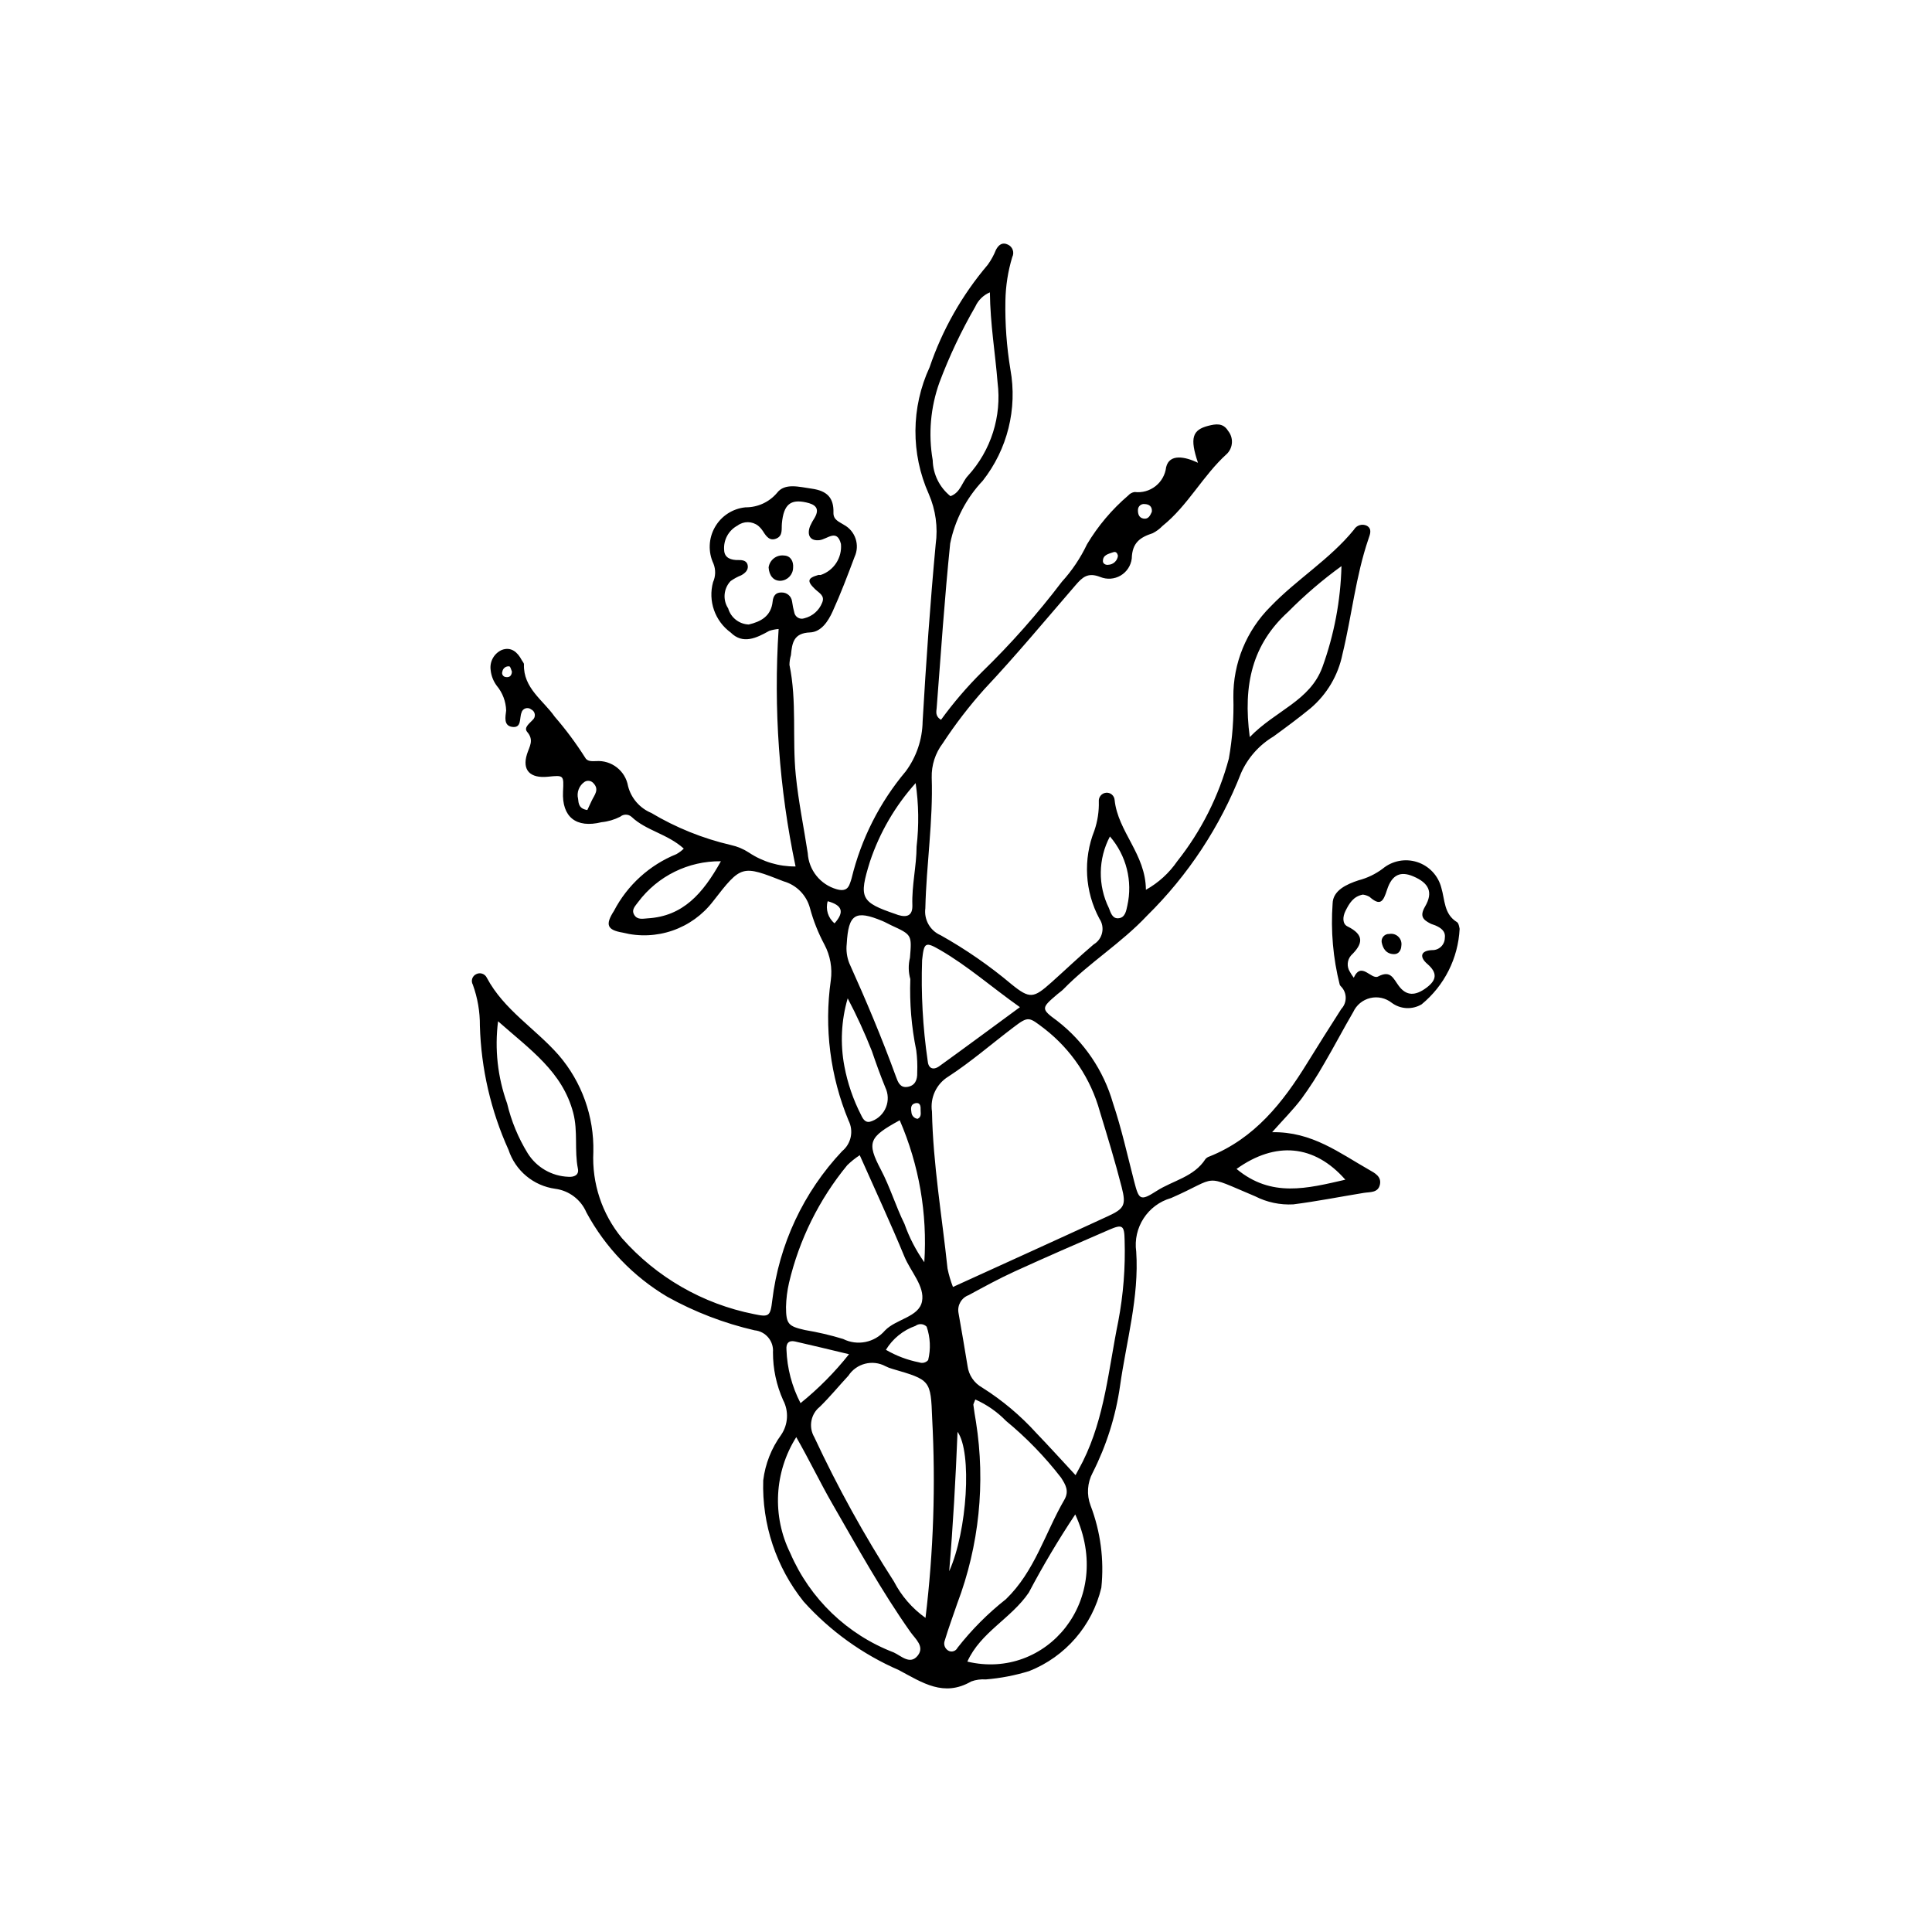 <?xml version="1.0" encoding="UTF-8"?>
<!-- The Best Svg Icon site in the world: iconSvg.co, Visit us! https://iconsvg.co -->
<svg fill="#000000" width="800px" height="800px" version="1.1" viewBox="144 144 512 512" xmlns="http://www.w3.org/2000/svg">
 <g>
  <path d="m325.21 368.89c-4.375-3.945-9.965-4.742-13.828-8.406-0.852-0.77-2.141-0.789-3.016-0.047-1.547 0.789-3.231 1.285-4.961 1.457-6.715 1.66-10.539-1.367-10.195-8.148 0.219-4.332 0.219-4.332-3.996-3.906-4.719 0.477-6.898-1.711-5.555-5.981 0.648-2.066 1.934-3.691 0.051-5.894-0.98-1.148 0.605-2.234 1.477-3.191v-0.004c0.418-0.371 0.621-0.93 0.539-1.484-0.078-0.555-0.434-1.031-0.941-1.27-0.426-0.352-1.004-0.461-1.531-0.285-0.527 0.172-0.926 0.605-1.055 1.145-0.59 1.457 0.102 4.133-2.488 3.758-2.316-0.336-1.762-2.711-1.574-4.34-0.074-2.406-0.953-4.719-2.496-6.57-0.902-1.211-1.461-2.644-1.613-4.148-0.316-2.246 0.902-4.43 2.981-5.344 2.43-0.887 4.121 0.555 5.246 2.684 0.203 0.387 0.609 0.773 0.598 1.148-0.211 6.293 5.129 9.527 8.141 13.855 2.938 3.387 5.617 6.992 8.023 10.777 0.574 1.148 1.805 1.031 2.891 1.008 4.133-0.324 7.832 2.555 8.535 6.641 0.824 3.195 3.102 5.816 6.148 7.09 6.559 3.91 13.688 6.785 21.125 8.512 1.695 0.371 3.305 1.047 4.754 1.996 3.656 2.441 7.965 3.723 12.363 3.68-4.352-20.676-5.863-41.848-4.488-62.93-0.852 0.066-1.695 0.234-2.508 0.504-3.352 1.883-6.965 3.652-10.191 0.434-4.184-3.047-6.047-8.359-4.68-13.352 0.699-1.551 0.738-3.324 0.109-4.906-1.449-3.09-1.309-6.688 0.379-9.656 1.684-2.969 4.703-4.934 8.102-5.269 3.207 0.031 6.266-1.363 8.344-3.805 2.07-2.746 5.887-1.602 9.219-1.141 4.031 0.559 5.871 2.394 5.754 6.359-0.059 1.934 1.523 2.41 2.789 3.227h-0.004c3.035 1.645 4.266 5.375 2.809 8.504-1.824 4.863-3.664 9.734-5.816 14.461-1.172 2.574-3.004 5.43-5.992 5.547-4.406 0.168-4.746 2.863-5.051 6.023-0.246 0.832-0.379 1.695-0.395 2.562 2.019 9.672 0.703 19.527 1.684 29.277 0.699 6.965 2.117 13.762 3.168 20.641 0.262 4.492 3.34 8.324 7.668 9.555 1.758 0.512 2.981 0.203 3.551-1.664 0.152-0.406 0.289-0.82 0.402-1.242 2.527-10.426 7.438-20.121 14.34-28.332 2.844-3.836 4.41-8.469 4.481-13.242 0.906-15.656 2.008-31.305 3.457-46.918 0.633-4.531 0-9.148-1.828-13.344-4.789-10.703-4.707-22.957 0.223-33.598 3.375-9.938 8.602-19.145 15.398-27.141 0.895-1.234 1.629-2.574 2.191-3.992 0.691-1.285 1.672-2.09 3.156-1.359h-0.004c0.605 0.27 1.066 0.777 1.285 1.398 0.219 0.621 0.176 1.309-0.125 1.895-1.137 3.754-1.746 7.644-1.816 11.566-0.117 6.102 0.328 12.203 1.324 18.227 1.887 10.426-0.781 21.164-7.332 29.492-4.375 4.629-7.363 10.387-8.629 16.629-1.48 14.488-2.465 29.031-3.578 43.555-0.074 0.941-0.473 2.188 1.152 3.16 3.262-4.492 6.879-8.719 10.82-12.633 7.664-7.441 14.754-15.449 21.215-23.957 2.691-2.957 4.93-6.297 6.648-9.91 2.914-4.879 6.606-9.25 10.926-12.941 0.438-0.5 1.043-0.828 1.707-0.918 1.977 0.238 3.965-0.324 5.531-1.555 1.562-1.234 2.574-3.039 2.805-5.016 0.875-3.664 5.059-2.801 8.441-1.176-2.199-6.535-1.523-8.73 2.769-9.809 1.887-0.473 3.898-0.84 5.215 1.359h0.004c1.453 1.789 1.336 4.383-0.273 6.035-6.414 5.773-10.348 13.734-17.121 19.156-0.754 0.785-1.629 1.434-2.598 1.926-3.332 1.086-5.438 2.496-5.543 6.723l-0.004 0.004c-0.23 1.875-1.324 3.535-2.953 4.492-1.633 0.957-3.613 1.098-5.367 0.387-3.328-1.32-4.766 0.07-6.57 2.16-7.969 9.223-15.762 18.613-24.102 27.488v-0.004c-4.059 4.531-7.773 9.355-11.105 14.441-1.969 2.602-2.996 5.789-2.914 9.051 0.387 11.574-1.418 23.051-1.688 34.605l0.004-0.004c-0.418 3.039 1.238 5.981 4.055 7.195 6.652 3.731 12.938 8.082 18.773 12.992 4.879 3.957 5.844 3.723 10.594-0.512 3.738-3.336 7.359-6.812 11.18-10.051 1.137-0.668 1.945-1.777 2.234-3.062 0.293-1.289 0.039-2.637-0.699-3.731-3.883-7.215-4.371-15.777-1.336-23.391 0.844-2.477 1.242-5.086 1.168-7.699-0.094-1.156 0.746-2.18 1.898-2.309 0.559-0.059 1.113 0.109 1.543 0.469 0.43 0.355 0.699 0.871 0.746 1.43 0.875 8.453 8.234 14.34 8.293 23.82 3.312-1.844 6.152-4.434 8.301-7.559 6.371-8.035 11.027-17.289 13.676-27.195 0.953-5.363 1.355-10.809 1.199-16.254-0.098-9.02 3.461-17.695 9.859-24.055 6.973-7.262 15.711-12.516 22.09-20.359 0.691-1.199 2.195-1.656 3.438-1.047 1.449 0.852 0.836 2.254 0.414 3.488-3.394 9.93-4.414 20.395-6.887 30.539-1.133 5.59-4.109 10.637-8.453 14.328-3.184 2.613-6.504 5.066-9.836 7.492l-0.004 0.004c-3.773 2.254-6.762 5.617-8.559 9.633-5.555 14.238-14.059 27.141-24.949 37.859-6.82 7.269-15.297 12.438-22.18 19.504-0.453 0.465-1.016 0.824-1.512 1.25-4.363 3.707-4.504 3.906-0.117 7.098 7.125 5.516 12.309 13.16 14.797 21.82 2.285 6.789 3.824 13.828 5.621 20.777 1.25 4.844 1.594 5.277 5.953 2.481 4.324-2.773 9.895-3.695 12.93-8.445l0.004-0.004c0.285-0.324 0.656-0.562 1.074-0.684 11.934-4.785 19.406-14.223 25.875-24.73 2.969-4.82 6.008-9.602 9.055-14.371 1.562-1.664 1.547-4.262-0.043-5.902-0.164-0.145-0.293-0.324-0.383-0.523-1.77-7.016-2.402-14.27-1.883-21.488 0.07-3.481 3.703-5.129 6.887-6.172 2.301-0.598 4.461-1.637 6.363-3.059 2.547-2.121 6-2.789 9.152-1.773 3.152 1.016 5.566 3.574 6.398 6.777 0.984 3.262 0.668 7.008 4.164 9.145 0.434 0.266 0.574 1.148 0.695 1.777v0.004c-0.387 7.789-4.043 15.055-10.074 20.004-2.492 1.48-5.633 1.309-7.953-0.434-1.605-1.258-3.699-1.711-5.68-1.23-1.984 0.48-3.637 1.84-4.488 3.695-2.637 4.508-5.047 9.145-7.688 13.645h-0.004c-1.824 3.223-3.828 6.34-6.012 9.332-2.184 2.894-4.777 5.477-7.797 8.879 10.551-0.211 17.879 5.531 25.734 9.977 1.484 0.84 3.316 1.785 2.832 3.926-0.5 2.203-2.59 1.902-4.277 2.176-6.227 1.016-12.426 2.246-18.68 3.043-3.5 0.191-6.984-0.547-10.105-2.141-14.293-5.992-9.32-5.199-22.293 0.473v-0.004c-6.18 1.777-10.113 7.832-9.223 14.199 0.801 12.055-2.625 23.762-4.289 35.598v0.004c-1.145 8.004-3.594 15.766-7.246 22.977-1.438 2.68-1.645 5.848-0.566 8.691 2.652 6.938 3.633 14.402 2.856 21.793-2.383 10.039-9.52 18.285-19.113 22.09-3.746 1.156-7.606 1.898-11.508 2.215-1.312-0.098-2.629 0.086-3.863 0.539-7.277 4.203-12.906 0.336-19.148-2.996v-0.004c-9.617-4.172-18.227-10.363-25.246-18.152-7.289-9.094-11.09-20.492-10.723-32.145 0.535-4.359 2.168-8.508 4.754-12.062 1.855-2.731 2.059-6.262 0.523-9.184-1.789-3.996-2.707-8.328-2.695-12.707 0.234-2.949-1.945-5.539-4.891-5.812-8.07-1.863-15.84-4.848-23.082-8.867-9.051-5.371-16.469-13.098-21.465-22.359-1.453-3.41-4.602-5.797-8.277-6.277-2.82-0.391-5.473-1.559-7.66-3.383-2.184-1.82-3.812-4.223-4.703-6.926-4.688-10.352-7.269-21.531-7.594-32.891 0.031-3.715-0.605-7.41-1.875-10.906-0.27-0.48-0.324-1.055-0.156-1.578 0.172-0.527 0.555-0.957 1.055-1.191 0.492-0.258 1.07-0.305 1.598-0.129 0.531 0.176 0.965 0.559 1.207 1.062 4.531 8.531 12.887 13.492 19.039 20.504 6.144 7.129 9.422 16.281 9.199 25.691-0.406 8.289 2.297 16.434 7.582 22.836 9.133 10.359 21.414 17.426 34.957 20.117 4.008 0.848 4.371 0.633 4.875-3.629 1.789-14.82 8.277-28.68 18.516-39.547 2.394-1.965 3.106-5.332 1.703-8.102-4.863-11.742-6.492-24.574-4.707-37.156 0.449-3.258-0.137-6.57-1.676-9.473-1.648-3.074-2.941-6.328-3.848-9.699-0.914-3.418-3.559-6.106-6.965-7.074-11.109-4.348-11.191-4.398-18.738 5.328-2.738 3.562-6.461 6.246-10.707 7.715-4.25 1.469-8.832 1.66-13.188 0.547-4.152-0.695-4.731-2.066-2.328-5.777h-0.004c3.555-6.816 9.418-12.141 16.539-15.023 0.715-0.402 1.375-0.895 1.961-1.465zm71.332 116.17c14.18-6.465 27.645-12.559 41.062-18.75 4.344-2.004 4.875-2.926 3.656-7.688-1.723-6.746-3.762-13.418-5.797-20.082v-0.004c-2.402-8.684-7.543-16.363-14.66-21.895-4.195-3.195-4.223-3.422-8.289-0.34-5.723 4.336-11.176 9.086-17.176 12.992-3.184 1.945-4.898 5.602-4.356 9.293 0.281 13.98 2.664 27.738 4.121 41.594 0.344 1.664 0.824 3.293 1.438 4.879zm32.488 49.875c1.145-2.148 1.566-2.898 1.953-3.672 5.82-11.691 6.809-24.609 9.375-37.121v-0.004c1.34-7.055 1.902-14.234 1.68-21.414-0.066-4.047-0.582-4.352-4.137-2.812-8.367 3.625-16.73 7.254-25.023 11.043-4.137 1.891-8.145 4.082-12.145 6.258l0.004 0.004c-1.926 0.688-3.078 2.664-2.731 4.68 0.852 4.695 1.621 9.406 2.406 14.113 0.309 2.402 1.738 4.512 3.848 5.695 5.348 3.367 10.203 7.449 14.441 12.133 3.293 3.422 6.477 6.949 10.328 11.094zm-39.766 37.828 0.004-0.004c2.121-17.539 2.711-35.227 1.766-52.871-0.379-10.184-0.457-10.176-10.535-13.117-0.633-0.172-1.246-0.406-1.828-0.707-3.438-1.844-7.711-0.75-9.844 2.519-2.519 2.715-4.875 5.594-7.516 8.184l0.004-0.004c-2.453 1.938-3.106 5.383-1.527 8.082 6.16 13.211 13.211 25.988 21.102 38.25 1.984 3.844 4.856 7.156 8.379 9.664zm-17.422-122.62c-1.188 0.773-2.297 1.66-3.312 2.648-7.457 9.074-12.734 19.738-15.43 31.168-0.48 2.106-0.75 4.25-0.797 6.406 0.02 4.527 0.59 5.098 5.008 6.106h-0.004c3.426 0.57 6.809 1.359 10.129 2.371 3.766 1.891 8.336 0.969 11.082-2.231 2.934-3.082 9.012-3.547 9.828-7.727 0.777-3.984-3.023-7.887-4.672-11.887-3.625-8.789-7.644-17.418-11.832-26.855zm30.625 64.734c-0.375 1.02-0.539 1.234-0.512 1.422 0.207 1.512 0.414 3.023 0.691 4.523 2.555 16.199 0.844 32.781-4.961 48.113-1.113 3.285-2.332 6.543-3.328 9.867-0.395 1.07 0.113 2.266 1.156 2.731 0.852 0.348 1.828-0.027 2.234-0.852 3.746-4.789 8.051-9.113 12.828-12.875 7.66-7.387 10.371-17.535 15.48-26.336 1.348-2.32 0.352-4.012-0.91-5.941h-0.004c-4.269-5.512-9.141-10.535-14.523-14.969-2.332-2.398-5.098-4.324-8.152-5.684zm-47.449 9.973v0.004c-5.844 9.273-6.445 20.918-1.586 30.742 5.219 12.113 15.109 21.605 27.426 26.32 1.984 0.91 4.34 3.394 6.367 0.816 1.887-2.402-0.656-4.398-1.969-6.262-7.641-10.832-14.031-22.414-20.637-33.879-3.223-5.598-6.012-11.441-9.602-17.738zm51.309-303.38 0.004 0.004c-1.723 0.73-3.106 2.086-3.871 3.797-3.707 6.418-6.883 13.133-9.492 20.07-2.371 6.602-2.988 13.703-1.789 20.613 0.082 3.719 1.805 7.211 4.707 9.539 2.688-0.98 3.035-3.723 4.637-5.418 6.113-6.695 8.98-15.738 7.844-24.734-0.613-7.727-1.938-15.41-2.035-23.867zm-63.902 88.031c3.16-0.746 5.934-2.172 6.336-6.106 0.156-1.531 0.855-2.449 2.434-2.379h-0.004c1.363-0.012 2.523 0.992 2.711 2.34 0.148 1.07 0.363 2.133 0.648 3.176 0.16 0.527 0.527 0.965 1.02 1.215 0.492 0.25 1.062 0.289 1.582 0.105 2.156-0.523 3.918-2.066 4.727-4.133 0.797-1.863-0.777-2.539-1.887-3.602-2.227-2.133-1.957-2.934 0.871-3.742 0.199-0.059 0.445 0.051 0.648-0.004h-0.004c3.477-1.168 5.691-4.574 5.352-8.223-1.055-4.137-3.633-1.242-5.668-1.004-2.414 0.285-3.434-1.242-2.523-3.688v-0.004c0.355-0.789 0.773-1.555 1.246-2.277 1.477-2.598-0.051-3.535-2.266-4.027-4.18-0.93-5.973 0.562-6.438 5.555-0.141 1.508 0.297 3.231-1.41 3.988-1.805 0.805-2.742-0.547-3.59-1.898h-0.004c-0.352-0.543-0.781-1.035-1.273-1.457-1.609-1.254-3.856-1.277-5.488-0.051-2.367 1.266-3.758 3.82-3.535 6.496 0.066 2.109 1.859 2.684 3.793 2.637 1.137-0.027 2.309 0.188 2.469 1.52 0.145 1.184-0.738 1.965-1.73 2.516h0.004c-1.004 0.398-1.957 0.914-2.836 1.543-1.859 1.973-2.121 4.965-0.637 7.231 0.707 2.449 2.902 4.172 5.453 4.273zm132.78 29.828c6.875-7.086 15.992-9.582 19.258-18.566v0.004c3.109-8.582 4.812-17.613 5.043-26.738-5.031 3.644-9.758 7.695-14.129 12.105-9.422 8.574-12.031 19.156-10.176 33.195zm-89.961 64.141c-0.52-1.84-0.555-3.789-0.098-5.648 0.512-6.09 0.512-6.09-4.938-8.598-0.789-0.363-1.539-0.809-2.336-1.141-7.223-3.012-9.031-1.859-9.48 6.051-0.195 1.738 0.039 3.496 0.676 5.121 4.453 9.871 8.656 19.844 12.355 30.023 0.539 1.488 1.102 3.039 3.016 2.766 2.082-0.297 2.703-1.887 2.633-3.828 0.082-1.949 0-3.902-0.25-5.84-1.273-6.215-1.805-12.562-1.578-18.906zm119.94-22.395c-2.539 0.48-3.59 2.297-4.606 4.316-0.812 1.617-0.824 3.453 0.504 4.109 4.519 2.227 4.176 4.598 0.961 7.699v0.004c-1.043 1.207-1.176 2.957-0.324 4.305 0.305 0.559 0.656 1.094 1.043 1.598 2.027-4.457 4.625 0.637 6.461-0.328 3.32-1.742 3.988 0.492 5.461 2.481 2.023 2.738 4.414 2.695 7.363 0.484 2.715-2.031 2.941-3.934 0.207-6.293-2.086-1.797-1.863-3.519 1.25-3.66h0.004c0.879 0.031 1.738-0.293 2.375-0.902 0.637-0.605 1.004-1.449 1.012-2.328 0.258-1.816-1.082-2.699-2.559-3.336-0.398-0.172-0.84-0.258-1.227-0.457-1.992-1.016-2.938-1.969-1.449-4.523 2.223-3.812 1.012-6.246-3.148-8.008-3.285-1.391-5.609-0.535-6.93 3.57-1 3.113-1.754 4.422-4.648 1.863-0.539-0.309-1.133-0.512-1.75-0.59zm-229.19 33.574c-0.938 7.352-0.113 14.82 2.402 21.789 1.105 4.652 2.941 9.102 5.445 13.176 2.34 3.75 6.391 6.094 10.812 6.25 1.426 0.109 2.844-0.426 2.504-2.121-0.98-4.902 0.055-9.906-1.246-14.84-2.867-10.906-11.453-16.758-19.918-24.254zm152.96 130.69c-4.453 6.691-8.559 13.602-12.309 20.711-4.664 6.879-12.762 10.48-16.285 18.293 20.891 5 39.055-16.285 28.594-39.004zm-14.664-134.43c-7.531-5.328-13.828-10.918-21.148-15.148-3.922-2.266-4.277-2.051-4.773 2.699-0.309 8.891 0.184 17.789 1.465 26.59 0.156 2.098 1.449 2.688 3.117 1.484 7-5.047 13.934-10.188 21.34-15.625zm-27.633-59.379c-5.414 6.027-9.531 13.098-12.102 20.781-3.016 9.691-2.484 10.773 6.859 13.953 0.203 0.07 0.402 0.16 0.609 0.223 2.356 0.707 3.859 0.168 3.766-2.621-0.18-5.219 1.105-10.363 1.117-15.512v-0.004c0.652-5.594 0.566-11.25-0.25-16.82zm2.297 126.98v-0.004c0.844-12.879-1.387-25.777-6.516-37.625-8.172 4.477-8.82 5.816-4.984 13.109 2.445 4.648 3.926 9.668 6.238 14.352h0.004c1.273 3.617 3.043 7.035 5.258 10.164zm-20.305-69.934v-0.004c-1.707 5.844-2.008 12.008-0.879 17.988 0.844 4.496 2.336 8.848 4.422 12.918 0.598 1.289 1.297 2.324 2.938 1.602 1.684-0.656 3.016-1.988 3.68-3.668 0.664-1.68 0.602-3.559-0.176-5.191-1.316-3.207-2.481-6.461-3.602-9.746h-0.004c-1.871-4.746-4-9.387-6.379-13.902zm103.05 45.207c9.254 7.688 18.738 5.16 28.832 2.852-8.23-9.371-18.527-10.219-28.832-2.852zm-136.65-81.539c-8.617-0.105-16.766 3.914-21.934 10.812-0.707 1.004-1.895 2.004-1.016 3.422 0.836 1.355 2.285 0.973 3.547 0.895 9.336-0.559 14.598-6.504 19.402-15.129zm33.949 130.64c-5.223-1.242-9.758-2.359-14.316-3.383-1.672-0.375-2.402 0.543-2.258 2.164l-0.004-0.004c0.176 4.949 1.449 9.793 3.731 14.188 4.746-3.832 9.059-8.184 12.848-12.965zm69.148-137.21c-3.133 5.91-3.234 12.969-0.277 18.973 0.473 1.23 0.914 2.754 2.394 2.711 1.902-0.051 2.191-1.949 2.496-3.352 1.449-6.496-0.262-13.297-4.613-18.332zm-42.605 194.73c4.793-10.578 6.106-31.559 2.219-36.961-0.512 12.656-1.184 24.762-2.215 36.961zm-16.762-58.688c2.734 1.598 5.719 2.723 8.828 3.332 0.84 0.316 1.789 0.07 2.367-0.617 0.715-2.93 0.578-6-0.402-8.848-0.797-0.809-2.07-0.898-2.969-0.207-3.262 1.145-6.027 3.387-7.824 6.34zm-79.129-143.05c0.332-0.707 0.746-1.605 1.172-2.5 0.707-1.492 2.082-2.922 0.43-4.625h0.004c-0.594-0.668-1.578-0.812-2.336-0.344-1.457 0.992-2.141 2.781-1.723 4.492 0.121 1.191 0.195 2.652 2.453 2.977zm65.516 30.027c2.734-3.07 1.984-4.812-1.816-5.859v-0.004c-0.617 2.144 0.098 4.445 1.816 5.863zm84.09-109.07c0.137-1.453-0.785-2-1.902-2.039-0.43-0.059-0.863 0.062-1.203 0.336-0.336 0.273-0.543 0.672-0.574 1.105-0.062 1.105 0.223 2.211 1.5 2.414 1.312 0.203 1.758-0.898 2.18-1.816zm-62.074 160.88c1.164-0.551 0.746-1.688 0.785-2.594 0.035-0.812-0.16-1.801-1.34-1.559-1.379 0.285-1.246 1.465-1.086 2.465h0.004c0.074 0.879 0.762 1.582 1.637 1.688zm53.082-149.2c-0.168-0.773-0.535-1.223-1.305-0.938-1.188 0.438-2.68 0.656-2.676 2.352 0 0.688 0.77 1.059 1.395 0.965l-0.004-0.004c1.332-0.035 2.438-1.047 2.59-2.375zm-160.59 30.711c-0.18-0.391-0.379-1.375-0.699-1.418-0.879-0.113-1.688 0.488-1.836 1.359-0.117 0.289-0.098 0.617 0.047 0.898 0.145 0.277 0.406 0.477 0.711 0.551 0.879 0.172 1.664-0.055 1.777-1.391z"/>
  <path d="m347.69 294.39c0.266-2.012 2.106-3.43 4.117-3.172 1.719 0.082 2.527 1.543 2.375 3.258-0.039 1.836-1.48 3.332-3.312 3.438-1.902 0.074-3.039-1.41-3.18-3.523z"/>
  <path d="m510.15 393.67c-0.07-0.57 0.121-1.141 0.512-1.559 0.395-0.418 0.953-0.641 1.527-0.605 0.875-0.16 1.773 0.121 2.406 0.75 0.637 0.625 0.922 1.523 0.773 2.402-0.051 1.16-0.695 2.215-1.93 2.199-2.062-0.027-2.973-1.469-3.289-3.188z"/>
 </g>
</svg>